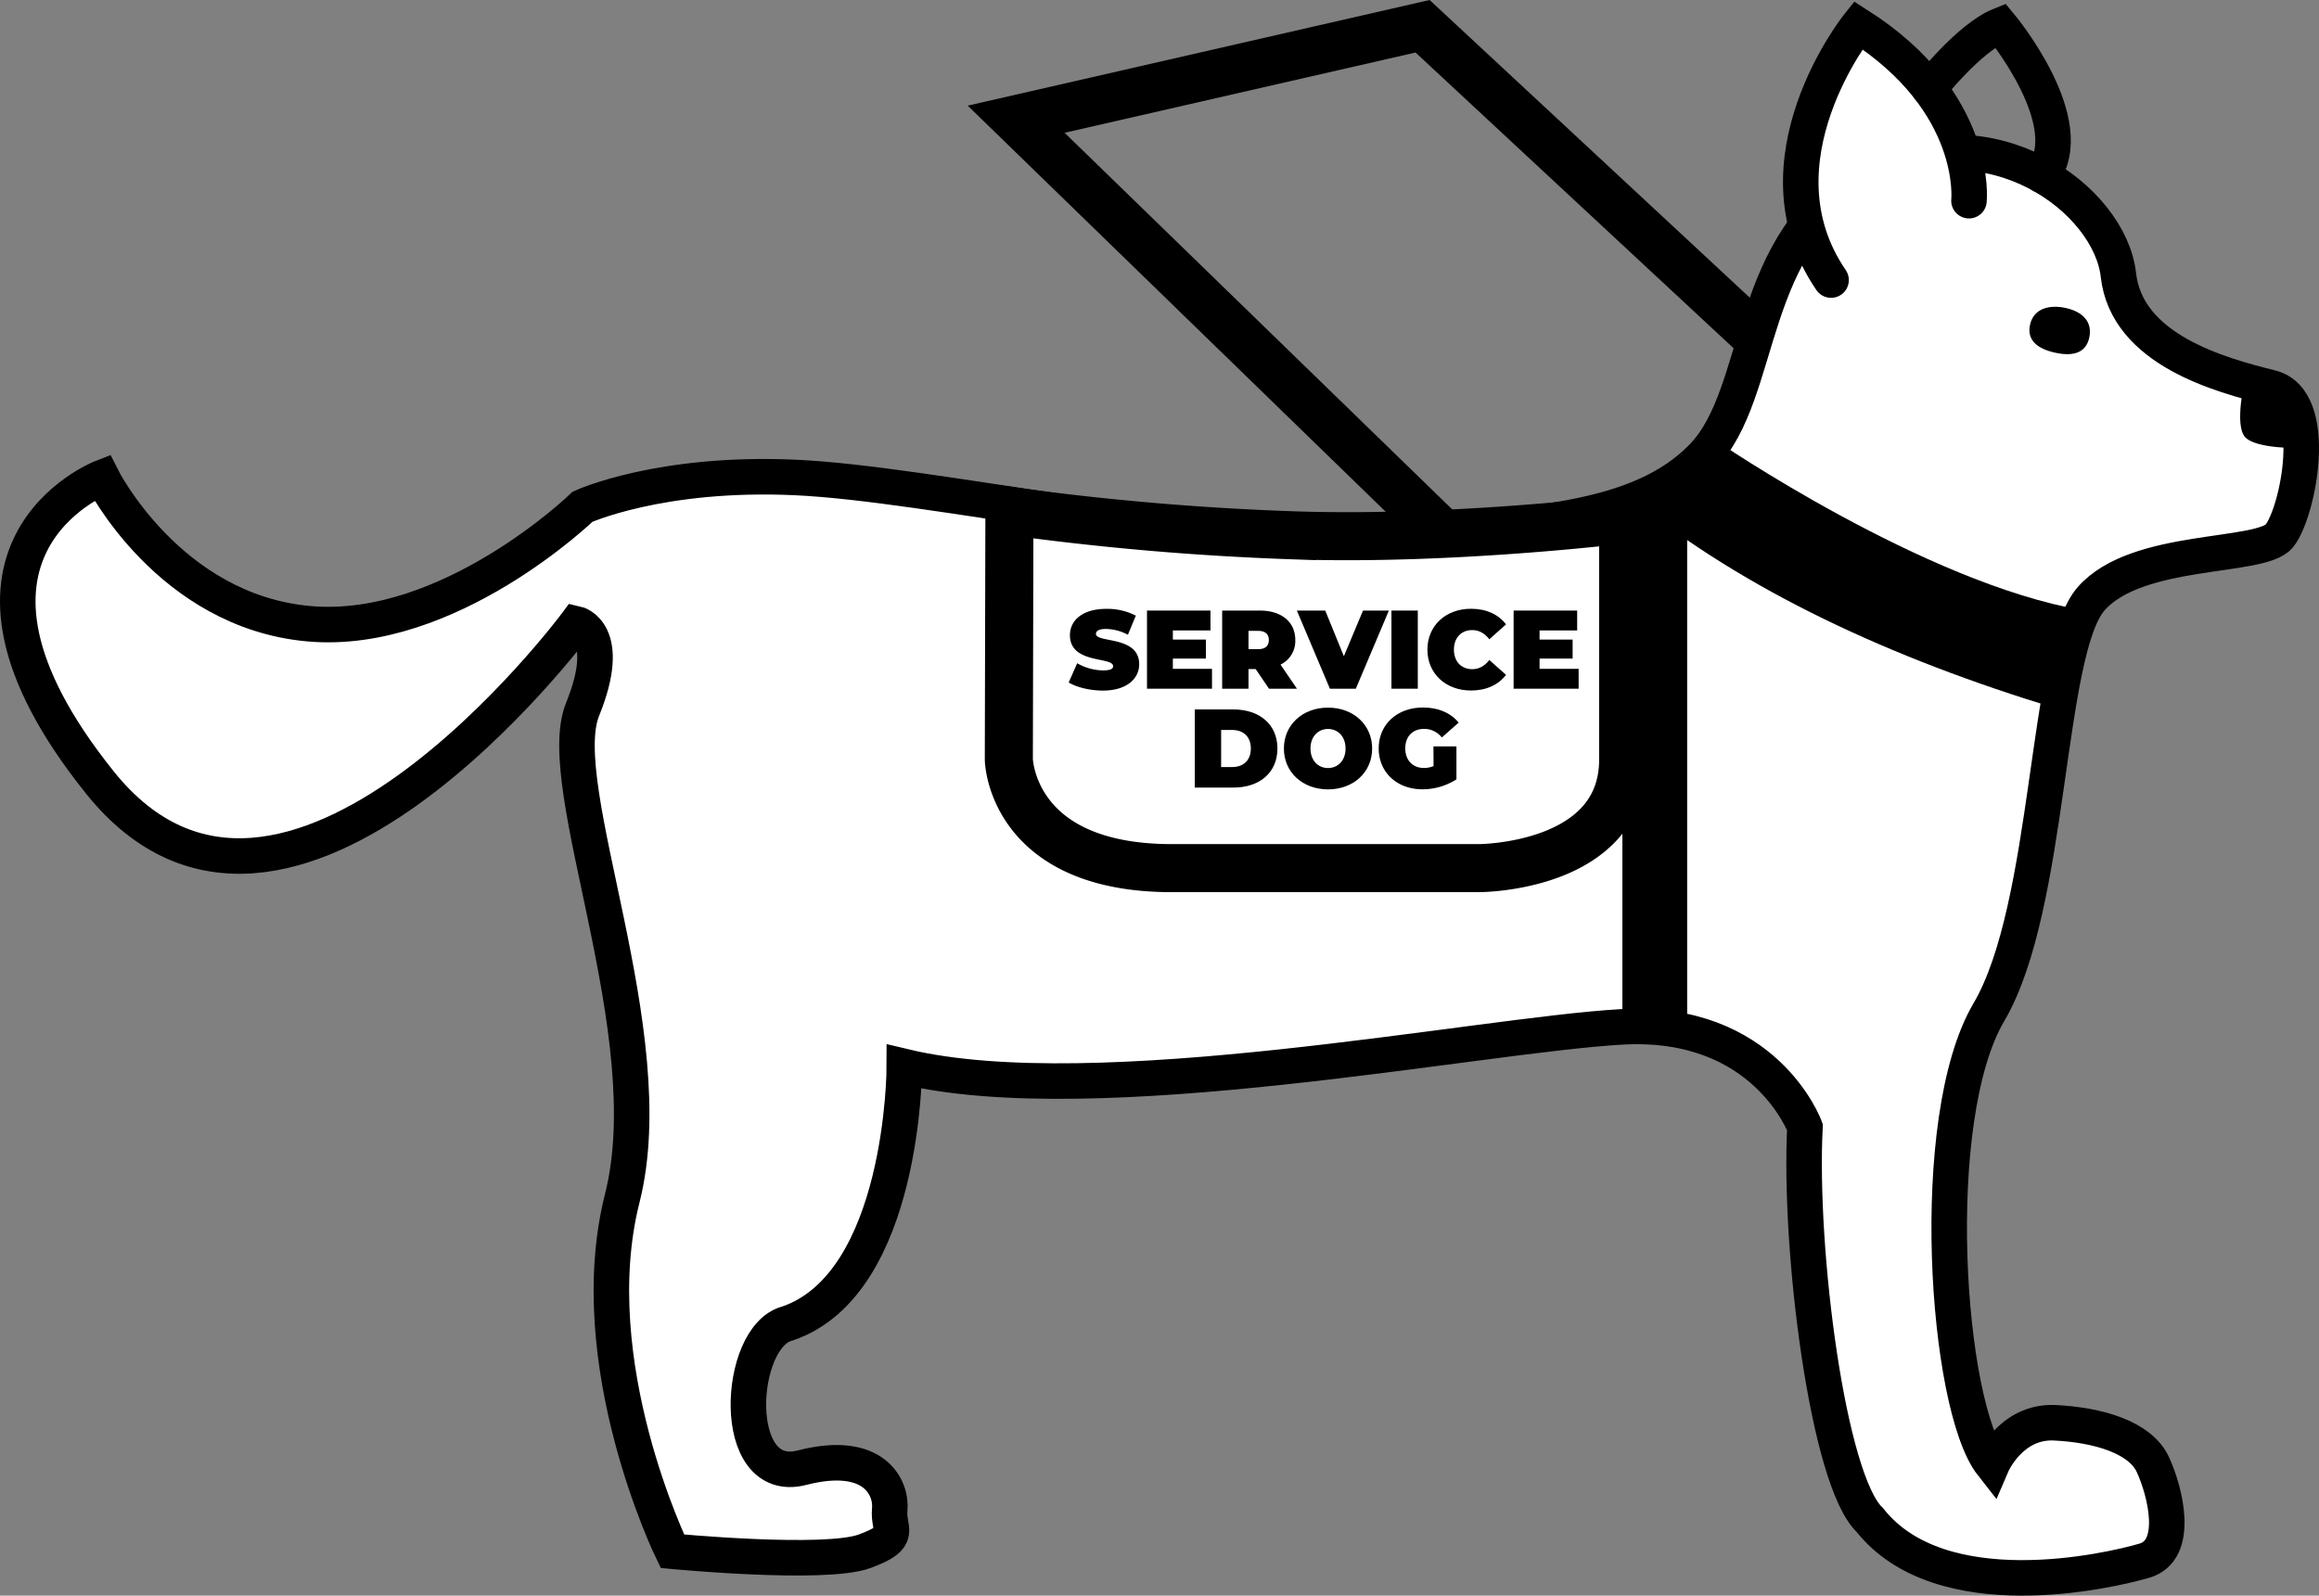 <svg id="Слой_1" data-name="Слой 1" xmlns="http://www.w3.org/2000/svg" viewBox="0 0 1109.81 763.82"><rect x="0" y="0" width="1109.81" height="763.82" fill="#808080" stroke="none"/><defs><style>.cls-1,.cls-3,.cls-5{fill:#fff;}.cls-1,.cls-2,.cls-3,.cls-4,.cls-5{stroke:#000;stroke-miterlimit:10;}.cls-1,.cls-2{stroke-linecap:round;stroke-width:17px;}.cls-2,.cls-4{fill:none;}.cls-3{stroke-width:31px;}.cls-4,.cls-5{stroke-width:23px;}</style></defs><path class="cls-1" d="M415.5,414.5s32,64,99,70,131-56,131-56,37-17,102-14,187,32,269,28,135-7,165-38,20-104,79-135,116,12,120,48,49,48,73,54,13,60,4,71-68,5-90,30-19,147-49,198S1298,859,1320,887c0,0,9-21,30-20s41,7,47,20,13,41-4,46-97.5,23.5-131.5-19.5c-20-19-34-129-31-188,0,0-19-52-88-48s-251,41-343,19c0,0,0,104-56,123-24,6-28,78,7,69s43,10,42,20,7,13-12,20-92,0-92,0-44-90-24-169-34-197-19-234-3-41-3-41-139,187-228,76S415.5,414.5,415.5,414.5Z" transform="translate(-366.7 -185.93)"/><path class="cls-1" d="M1309,282s5-47-53-84c0,0-52,65-13,122" transform="translate(-366.7 -185.93)"/><path d="M1366.54,347.66c-1.75,7.81-8.63,8.82-16.44,7.07s-13.61-5.6-11.86-13.41,9.34-9.69,17.15-7.94S1368.29,339.84,1366.54,347.66Z" transform="translate(-366.7 -185.93)"/><path d="M1441,368s-5,21,0,27,27,5.4,27,5.4.82-23-9.6-26.72S1441,368,1441,368Z" transform="translate(-366.7 -185.93)"/><path d="M1187.72,396.69s99.8,68.47,176,81.39c0,0-11.92,35.36-12.34,47.14C1270.79,500.83,1201.56,468.32,1148,425,1148,425,1176.45,414.39,1187.72,396.69Z" transform="translate(-366.7 -185.93)"/><path class="cls-2" d="M1290,228.3s19-24.3,34-30.3c0,0,39.06,46.89,20,71.94" transform="translate(-366.7 -185.93)"/><line class="cls-3" x1="791.93" y1="234.25" x2="791.93" y2="491.67"/><polyline class="cls-4" points="791.92 354.07 486.3 57.07 680.8 12.57 837.8 158.57"/><path class="cls-5" d="M849.78,430.5l-.28,119s1,52,78,52h147s69,0,69-52V434.63s-83,10.2-158.5,7.53A1323.39,1323.39,0,0,1,849.78,430.5Z" transform="translate(-366.7 -185.93)"/><path d="M878.15,512.62l4.06-9.2a25.62,25.62,0,0,0,12.35,3.43c3.58,0,4.86-.75,4.86-2,0-4.7-20.68-.9-20.68-14.86,0-6.94,5.82-12.61,17.42-12.61a29.76,29.76,0,0,1,14.12,3.26l-3.8,9.14A23.09,23.09,0,0,0,896.06,487c-3.69,0-4.87,1.07-4.87,2.35,0,4.49,20.69.75,20.69,14.54,0,6.84-5.83,12.62-17.43,12.62C888.2,516.47,881.89,514.92,878.15,512.62Z" transform="translate(-366.7 -185.93)"/><path d="M946.73,506.1v9.51H915.62V478.2H946v9.51H928v4.38h15.82v9.09H928v4.92Z" transform="translate(-366.7 -185.93)"/><path d="M967.62,506.2H964.2v9.41H951.59V478.2h18c10.42,0,17,5.45,17,14.11a12.53,12.53,0,0,1-7.06,11.76l7.86,11.54H974Zm1.18-18.28h-4.6v8.77h4.6c3.47,0,5.13-1.66,5.13-4.38S972.27,487.92,968.8,487.92Z" transform="translate(-366.7 -185.93)"/><path d="M1031.38,478.2l-15.82,37.41h-12.4L987.34,478.2h13.58l8.92,21.86L1019,478.2Z" transform="translate(-366.7 -185.93)"/><path d="M1032.61,478.2h12.61v37.41h-12.61Z" transform="translate(-366.7 -185.93)"/><path d="M1049.82,496.9c0-11.49,8.82-19.56,20.84-19.56,7.33,0,13.1,2.67,16.79,7.48l-8,7.11c-2.19-2.78-4.81-4.38-8.17-4.38-5.24,0-8.77,3.63-8.77,9.35s3.53,9.36,8.77,9.36c3.36,0,6-1.61,8.17-4.39l8,7.11c-3.69,4.81-9.46,7.49-16.79,7.49C1058.64,516.47,1049.82,508.4,1049.82,496.9Z" transform="translate(-366.7 -185.93)"/><path d="M1122.19,506.1v9.51h-31.11V478.2h30.41v9.51h-18v4.38h15.82v9.09h-15.82v4.92Z" transform="translate(-366.7 -185.93)"/><path d="M938.49,525.53h18.44c12.51,0,21.11,7.11,21.11,18.71s-8.6,18.7-21.11,18.7H938.49Zm17.91,27.58c5.29,0,8.92-3.15,8.92-8.87s-3.63-8.88-8.92-8.88h-5.3v17.75Z" transform="translate(-366.7 -185.93)"/><path d="M981.14,544.24c0-11.34,8.93-19.57,21.11-19.57s21.12,8.23,21.12,19.57-8.93,19.56-21.12,19.56S981.14,555.57,981.14,544.24Zm29.51,0c0-5.83-3.75-9.36-8.4-9.36s-8.39,3.53-8.39,9.36,3.74,9.35,8.39,9.35S1010.65,550.06,1010.65,544.24Z" transform="translate(-366.7 -185.93)"/><path d="M1052.71,543.22h11V559a30.2,30.2,0,0,1-16.3,4.76c-12.08,0-20.9-8.07-20.9-19.56s8.82-19.57,21.17-19.57c7.37,0,13.31,2.57,17.1,7.22l-8.07,7.11a10.67,10.67,0,0,0-8.39-4.12c-5.56,0-9.09,3.58-9.09,9.36,0,5.61,3.53,9.35,8.93,9.35a11.79,11.79,0,0,0,4.6-.91Z" transform="translate(-366.7 -185.93)"/></svg>